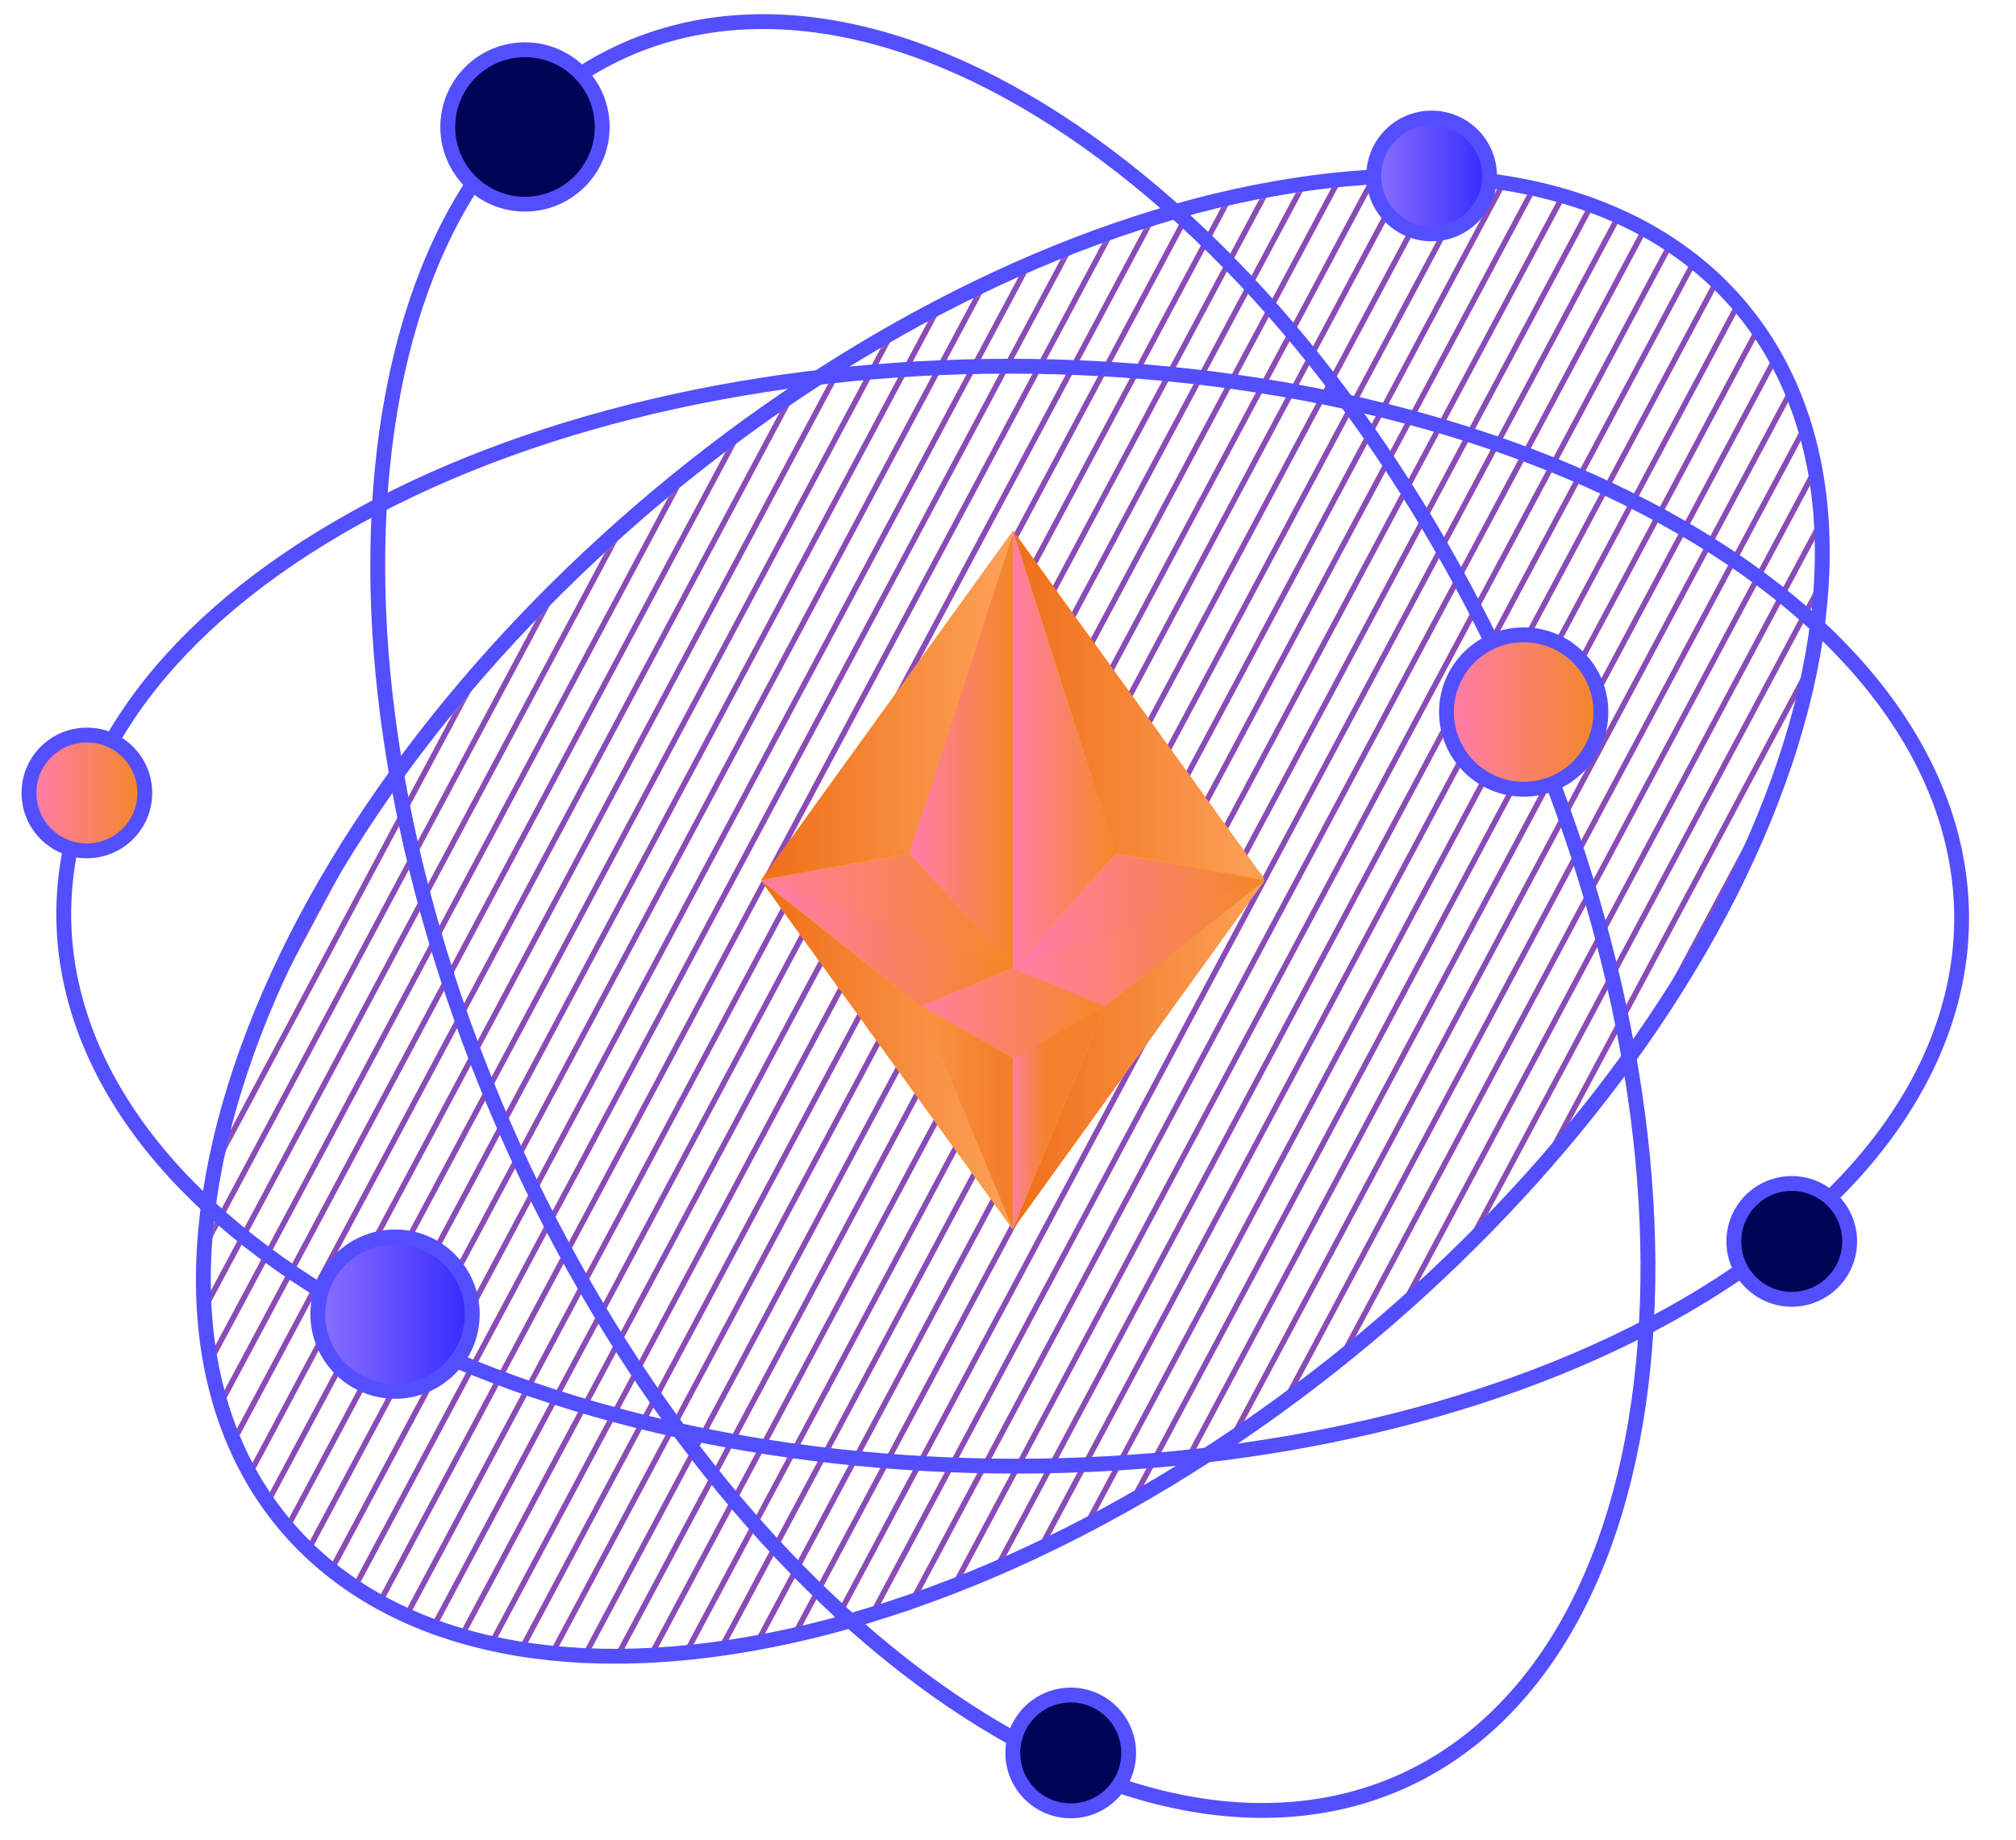 <?xml version="1.0" encoding="utf-8"?>
<!-- Generator: Adobe Illustrator 27.0.1, SVG Export Plug-In . SVG Version: 6.00 Build 0)  -->
<svg version="1.1" id="Layer_1" xmlns="http://www.w3.org/2000/svg" xmlns:xlink="http://www.w3.org/1999/xlink" x="0px" y="0px"
	 viewBox="0 0 271.5 247.8" style="enable-background:new 0 0 271.5 247.8;" xml:space="preserve">
<style type="text/css">
	.st0{filter:url(#Adobe_OpacityMaskFilter);}
	.st1{fill:#FFFFFF;}
	.st2{mask:url(#SVGID_1_);}
	.st3{fill:none;stroke:#8A4BB8;stroke-width:0.744;stroke-linecap:round;stroke-linejoin:round;stroke-miterlimit:10;}
	.st4{fill:#FF9532;}
	.st5{fill:none;stroke:#534FFF;stroke-width:2;stroke-linecap:round;stroke-miterlimit:10;}
	.st6{fill:url(#SVGID_00000180346910999347141490000010763623472714738077_);}
	.st7{fill:url(#SVGID_00000050649263367482800940000018218175792070675387_);}
	.st8{opacity:0.93;fill:url(#SVGID_00000007430579000526913140000011347265330675879841_);enable-background:new    ;}
	.st9{fill:url(#SVGID_00000034049612271746002060000011588210438134606231_);}
	.st10{fill:url(#SVGID_00000039840060913728729740000000777442583156483217_);}
	.st11{fill:url(#SVGID_00000093889474796325400700000000214483412229425057_);}
	.st12{fill:url(#SVGID_00000047742460953246812020000010043061320558593684_);}
	.st13{opacity:0.87;fill:url(#SVGID_00000132054926354496973520000004194073279532885689_);enable-background:new    ;}
	.st14{opacity:0.87;fill:url(#SVGID_00000088839585346934602320000004670608613836451247_);enable-background:new    ;}
	.st15{opacity:0.87;fill:url(#SVGID_00000047054760360594533600000016922039503854967683_);enable-background:new    ;}
	.st16{fill:url(#SVGID_00000022546046713056731830000011976410734005027244_);}
	.st17{opacity:0.93;fill:url(#SVGID_00000062906179611124047080000006926917729711439550_);enable-background:new    ;}
	.st18{fill:url(#SVGID_00000106826959464786981150000013732146273344688788_);}
	.st19{opacity:0.87;fill:url(#SVGID_00000081643521051426039190000011983788883203413934_);enable-background:new    ;}
	.st20{fill:#000457;stroke:#534FFF;stroke-width:2;stroke-linecap:round;stroke-miterlimit:10;}
	
		.st21{fill:url(#SVGID_00000142144872989625714820000003299302986415426712_);stroke:#534FFF;stroke-width:2;stroke-linecap:round;stroke-linejoin:round;stroke-miterlimit:10;}
	
		.st22{fill:url(#SVGID_00000146465385862072187580000009229065505633057951_);stroke:#534FFF;stroke-width:2;stroke-linecap:round;stroke-linejoin:round;}
	
		.st23{fill:url(#SVGID_00000010292016027322725380000005007879289616477365_);stroke:#534FFF;stroke-width:2;stroke-linecap:round;stroke-linejoin:round;stroke-miterlimit:10;}
	
		.st24{fill:url(#SVGID_00000001659151973936119350000008742306532863002755_);stroke:#534FFF;stroke-width:2;stroke-linecap:round;stroke-linejoin:round;}
</style>
<defs>
	<filter id="Adobe_OpacityMaskFilter" filterUnits="userSpaceOnUse" x="-5.4" y="-73.3" width="277.3" height="396.6">
		<feColorMatrix  type="matrix" values="1 0 0 0 0  0 1 0 0 0  0 0 1 0 0  0 0 0 1 0"/>
	</filter>
</defs>
<mask maskUnits="userSpaceOnUse" x="-5.4" y="-73.3" width="277.3" height="396.6" id="SVGID_1_">
	<g class="st0">
		<path class="st1" d="M239.7,105.4c-19.5,54.1-81.5,106.2-138.5,116.2c-57,10-87.3-25.7-67.8-79.9C53,87.6,115,35.6,172,25.6
			C228.9,15.5,259.3,51.3,239.7,105.4z"/>
	</g>
</mask>
<g class="st2">
	<path class="st3" d="M-5.1,187.1l138.8-260"/>
	<path class="st3" d="M-2.1,190L136.6-70"/>
	<path class="st3" d="M0.8,192.9l138.8-260"/>
	<path class="st3" d="M3.7,195.7l138.8-260"/>
	<path class="st3" d="M6.7,198.6l138.8-260"/>
	<path class="st3" d="M9.6,201.5l138.8-260"/>
	<path class="st3" d="M12.5,204.4l138.8-260"/>
	<path class="st3" d="M15.5,207.3l138.8-260"/>
	<path class="st3" d="M18.4,210.2l138.8-260"/>
	<path class="st3" d="M21.3,213.1l138.8-260"/>
	<path class="st3" d="M24.3,216L163-44"/>
	<path class="st3" d="M27.2,218.9l138.8-260"/>
	<path class="st3" d="M30.1,221.8l138.8-260"/>
	<path class="st3" d="M33,224.7l138.8-260"/>
	<path class="st3" d="M36,227.6l138.8-260"/>
	<path class="st3" d="M38.9,230.4l138.8-260"/>
	<path class="st3" d="M41.8,233.3l138.8-260"/>
	<path class="st3" d="M44.8,236.2l138.8-260"/>
	<path class="st3" d="M47.7,239.1l138.8-260"/>
	<path class="st3" d="M50.6,242L189.4-18"/>
	<path class="st3" d="M53.6,244.9l138.8-260"/>
	<path class="st3" d="M56.5,247.8l138.8-260"/>
	<path class="st3" d="M59.4,250.7l138.8-260"/>
	<path class="st3" d="M62.4,253.6l138.8-260"/>
	<path class="st3" d="M65.3,256.5L204-3.5"/>
	<path class="st3" d="M68.2,259.4L207-0.6"/>
	<path class="st3" d="M71.2,262.3l138.8-260"/>
	<path class="st3" d="M74.1,265.1l138.8-260"/>
	<path class="st3" d="M77,268l138.8-260"/>
	<path class="st3" d="M79.9,270.9L218.7,11"/>
	<path class="st3" d="M82.9,273.8l138.8-260"/>
	<path class="st3" d="M85.8,276.7l138.8-260"/>
	<path class="st3" d="M88.7,279.6l138.8-260"/>
	<path class="st3" d="M91.7,282.5l138.8-260"/>
	<path class="st3" d="M94.6,285.4l138.8-260"/>
	<path class="st3" d="M97.5,288.3l138.8-260"/>
	<path class="st3" d="M100.5,291.2l138.8-260"/>
	<path class="st3" d="M103.4,294.1l138.8-260"/>
	<path class="st3" d="M106.3,297L245.1,37"/>
	<path class="st3" d="M109.3,299.8L248,39.9"/>
	<path class="st3" d="M112.2,302.7l138.8-260"/>
	<path class="st3" d="M115.1,305.6l138.8-260"/>
	<path class="st3" d="M118.1,308.5l138.8-260"/>
	<path class="st3" d="M121,311.4l138.8-260"/>
	<path class="st3" d="M123.9,314.3l138.8-260"/>
	<path class="st3" d="M126.8,317.2l138.8-260"/>
	<path class="st3" d="M129.8,320.1l138.8-260"/>
	<path class="st3" d="M132.7,323L271.5,63"/>
</g>
<polygon class="st4" points="136.4,72 102.5,118.6 136.4,165.6 170.3,118.6 "/>
<path class="st5" d="M227.1,175.8c-49.7,28.9-130.7,28.9-180.7,0C-3.8,146.8-4,99.9,45.7,71c49.7-28.9,130.7-28.9,180.7,0
	C276.5,99.9,276.8,146.8,227.1,175.8z"/>
<path class="st5" d="M239.5,105.2C220,159.4,158,211.4,101.1,221.4c-57,10-87.3-25.7-67.8-79.9C52.8,87.4,114.8,35.4,171.7,25.4
	C228.7,15.3,259,51.1,239.5,105.2z"/>
<g>
	
		<linearGradient id="SVGID_00000014592112099108242160000006453355160439065757_" gradientUnits="userSpaceOnUse" x1="136.385" y1="164.38" x2="170.266" y2="164.38" gradientTransform="matrix(1 0 0 -1 0 259.413)">
		<stop  offset="0" style="stop-color:#EF6F18"/>
		<stop  offset="1" style="stop-color:#FCA259"/>
	</linearGradient>
	<path style="fill:url(#SVGID_00000014592112099108242160000006453355160439065757_);" d="M150.3,114.9l-1.2-3.8l-12.7-39.7l33.9,47
		L150.3,114.9z"/>
	
		<linearGradient id="SVGID_00000183951159447467938690000006836174175360187322_" gradientUnits="userSpaceOnUse" x1="102.492" y1="164.38" x2="136.401" y2="164.38" gradientTransform="matrix(1 0 0 -1 0 259.413)">
		<stop  offset="0" style="stop-color:#EF6F18"/>
		<stop  offset="1" style="stop-color:#FCA259"/>
	</linearGradient>
	<path style="fill:url(#SVGID_00000183951159447467938690000006836174175360187322_);" d="M136.4,71.5l0,0.4l-12.7,39.2l0,0
		l-1.2,3.8l-20,3.6L136.4,71.5z"/>
	
		<linearGradient id="SVGID_00000030465201071345630300000009324271587100798102_" gradientUnits="userSpaceOnUse" x1="136.385" y1="158.5" x2="150.251" y2="158.5" gradientTransform="matrix(1 0 0 -1 0 259.413)">
		<stop  offset="0" style="stop-color:#FF7CAF"/>
		<stop  offset="1" style="stop-color:#F38724"/>
	</linearGradient>
	<path style="opacity:0.93;fill:url(#SVGID_00000030465201071345630300000009324271587100798102_);enable-background:new    ;" d="
		M149.1,111.2l-12.7-39.7v35.3v23.5l13.9-15.4L149.1,111.2z"/>
	
		<linearGradient id="SVGID_00000124149788533723069640000015383686252294720910_" gradientUnits="userSpaceOnUse" x1="122.496" y1="158.265" x2="136.392" y2="158.265" gradientTransform="matrix(1 0 0 -1 0 259.413)">
		<stop  offset="0" style="stop-color:#FF7CAF"/>
		<stop  offset="1" style="stop-color:#F38724"/>
	</linearGradient>
	<path style="fill:url(#SVGID_00000124149788533723069640000015383686252294720910_);" d="M136.4,72v58.3l-13.9-15.4l1.2-3.7h0v0v0
		L136.4,72z"/>
	
		<linearGradient id="SVGID_00000173162822996793420640000014814070887539219866_" gradientUnits="userSpaceOnUse" x1="136.385" y1="117.352" x2="170.266" y2="117.352" gradientTransform="matrix(1 0 0 -1 0 259.413)">
		<stop  offset="0" style="stop-color:#EF6F18"/>
		<stop  offset="1" style="stop-color:#FCA259"/>
	</linearGradient>
	<path style="fill:url(#SVGID_00000173162822996793420640000014814070887539219866_);" d="M136.4,165.6l12.4-30l21.5-17"/>
	
		<linearGradient id="SVGID_00000046309237768215791880000011154221645382831488_" gradientUnits="userSpaceOnUse" x1="102.476" y1="138.437" x2="116.43" y2="138.437" gradientTransform="matrix(1 0 0 -1 0 259.413)">
		<stop  offset="0" style="stop-color:#FF7CAF"/>
		<stop  offset="1" style="stop-color:#F38724"/>
	</linearGradient>
	<path style="fill:url(#SVGID_00000046309237768215791880000011154221645382831488_);" d="M116.4,123.4l-14-4.8l7.2,2.5l2.8,1
		L116.4,123.4z"/>
	
		<linearGradient id="SVGID_00000111177568546364452790000002180901908096489099_" gradientUnits="userSpaceOnUse" x1="102.492" y1="117.352" x2="136.387" y2="117.352" gradientTransform="matrix(1 0 0 -1 0 259.413)">
		<stop  offset="0" style="stop-color:#EF6F18"/>
		<stop  offset="1" style="stop-color:#FCA259"/>
	</linearGradient>
	<path style="fill:url(#SVGID_00000111177568546364452790000002180901908096489099_);" d="M136.4,165.6l-33.9-47l21.5,17
		L136.4,165.6z"/>
	
		<linearGradient id="SVGID_00000088124236332887679620000016801639960484292542_" gradientUnits="userSpaceOnUse" x1="136.125" y1="108.804" x2="150.755" y2="108.972" gradientTransform="matrix(1 0 0 -1 0 259.413)">
		<stop  offset="0" style="stop-color:#FF7CAF"/>
		<stop  offset="0.32" style="stop-color:#F37F2C"/>
	</linearGradient>
	<path style="opacity:0.87;fill:url(#SVGID_00000088124236332887679620000016801639960484292542_);enable-background:new    ;" d="
		M148.8,135.5l-12.4,30v-23l0,0L148.8,135.5z"/>
	
		<linearGradient id="SVGID_00000124145388763768393080000006205045920117984191_" gradientUnits="userSpaceOnUse" x1="124.012" y1="122.983" x2="148.756" y2="122.983" gradientTransform="matrix(1 0 0 -1 0 259.413)">
		<stop  offset="0" style="stop-color:#FF7CAF"/>
		<stop  offset="1" style="stop-color:#F38724"/>
	</linearGradient>
	<path style="opacity:0.87;fill:url(#SVGID_00000124145388763768393080000006205045920117984191_);enable-background:new    ;" d="
		M148.8,135.5l-12.3,7l0,0l-12.4-7l12.4-5.2L148.8,135.5z"/>
	
		<linearGradient id="SVGID_00000016056109553144426150000008219824063903437738_" gradientUnits="userSpaceOnUse" x1="140.018" y1="108.795" x2="125.647" y2="108.916" gradientTransform="matrix(1 0 0 -1 0 259.413)">
		<stop  offset="0.36" style="stop-color:#F27C29"/>
		<stop  offset="0.97" style="stop-color:#F79042"/>
	</linearGradient>
	<path style="opacity:0.87;fill:url(#SVGID_00000016056109553144426150000008219824063903437738_);enable-background:new    ;" d="
		M124,135.5l12.4,7v23L124,135.5z"/>
	
		<linearGradient id="SVGID_00000013888352209393558290000009614451099673211283_" gradientUnits="userSpaceOnUse" x1="136.385" y1="136.782" x2="170.266" y2="136.782" gradientTransform="matrix(1 0 0 -1 0 259.413)">
		<stop  offset="0" style="stop-color:#FF7CAF"/>
		<stop  offset="1" style="stop-color:#F38724"/>
	</linearGradient>
	<path style="fill:url(#SVGID_00000013888352209393558290000009614451099673211283_);" d="M170.3,118.6l-20-3.6l-13.9,15.4l16.9-5.9
		v0L170.3,118.6z"/>
	
		<linearGradient id="SVGID_00000059284540561762093650000009548873736137909685_" gradientUnits="userSpaceOnUse" x1="136.385" y1="132.373" x2="170.266" y2="132.373" gradientTransform="matrix(1 0 0 -1 0 259.413)">
		<stop  offset="0" style="stop-color:#FF7CAF"/>
		<stop  offset="1" style="stop-color:#F38724"/>
	</linearGradient>
	<path style="opacity:0.93;fill:url(#SVGID_00000059284540561762093650000009548873736137909685_);enable-background:new    ;" d="
		M170.3,118.6l-21.5,17l-12.4-5.2l16.9-5.9v0L170.3,118.6z"/>
	
		<linearGradient id="SVGID_00000038410563931820399030000014409927685768911499_" gradientUnits="userSpaceOnUse" x1="102.492" y1="132.373" x2="136.387" y2="132.373" gradientTransform="matrix(1 0 0 -1 0 259.413)">
		<stop  offset="0" style="stop-color:#FF7CAF"/>
		<stop  offset="1" style="stop-color:#F38724"/>
	</linearGradient>
	<path style="fill:url(#SVGID_00000038410563931820399030000014409927685768911499_);" d="M119.4,124.4l-16.9-5.9l21.5,17l12.4-5.2
		L119.4,124.4z"/>
	
		<linearGradient id="SVGID_00000137105230819300389770000002071649312886903178_" gradientUnits="userSpaceOnUse" x1="102.492" y1="136.772" x2="136.401" y2="136.772" gradientTransform="matrix(1 0 0 -1 0 259.413)">
		<stop  offset="0" style="stop-color:#FF7CAF"/>
		<stop  offset="1" style="stop-color:#F38724"/>
	</linearGradient>
	<path style="opacity:0.87;fill:url(#SVGID_00000137105230819300389770000002071649312886903178_);enable-background:new    ;" d="
		M122.5,115c-0.4,0.1-19.2,3.4-20,3.6l17,5.9l17,5.9L122.5,115L122.5,115z"/>
</g>
<path class="st5" d="M146.7,19.2c46.9,33.4,80.3,107.1,74.6,164.6c-5.7,57.6-48.3,77.1-95.2,43.8C79.2,194.2,45.8,120.5,51.5,63
	C57.2,5.4,99.8-14.2,146.7,19.2z"/>
<circle class="st20" cx="70.7" cy="17.1" r="10.4"/>
<circle class="st20" cx="241.3" cy="167.2" r="7.8"/>
<circle class="st20" cx="144.2" cy="236.1" r="7.8"/>
<linearGradient id="SVGID_00000179614710771590965140000016613660431656928693_" gradientUnits="userSpaceOnUse" x1="3.929" y1="106.836" x2="19.515" y2="106.836">
	<stop  offset="0" style="stop-color:#FF7CAF"/>
	<stop  offset="1" style="stop-color:#F38724"/>
</linearGradient>
<circle style="fill:url(#SVGID_00000179614710771590965140000016613660431656928693_);stroke:#534FFF;stroke-width:2;stroke-linecap:round;stroke-linejoin:round;stroke-miterlimit:10;" cx="11.7" cy="106.8" r="7.8"/>
<linearGradient id="SVGID_00000173839228840063070880000010116337225392730285_" gradientUnits="userSpaceOnUse" x1="185.004" y1="23.689" x2="200.59" y2="23.689">
	<stop  offset="0" style="stop-color:#8B70FF"/>
	<stop  offset="1" style="stop-color:#352AFF"/>
</linearGradient>
<circle style="fill:url(#SVGID_00000173839228840063070880000010116337225392730285_);stroke:#534FFF;stroke-width:2;stroke-linecap:round;stroke-linejoin:round;" cx="192.8" cy="23.7" r="7.8"/>
<linearGradient id="SVGID_00000158726552938280970860000001575325939767482503_" gradientUnits="userSpaceOnUse" x1="194.799" y1="95.895" x2="215.63" y2="95.895">
	<stop  offset="0" style="stop-color:#FF7CAF"/>
	<stop  offset="1" style="stop-color:#F38724"/>
</linearGradient>
<circle style="fill:url(#SVGID_00000158726552938280970860000001575325939767482503_);stroke:#534FFF;stroke-width:2;stroke-linecap:round;stroke-linejoin:round;stroke-miterlimit:10;" cx="205.2" cy="95.9" r="10.4"/>
<linearGradient id="SVGID_00000010305507389101085570000013353749533483946666_" gradientUnits="userSpaceOnUse" x1="42.748" y1="176.981" x2="63.578" y2="176.981">
	<stop  offset="0" style="stop-color:#8B70FF"/>
	<stop  offset="1" style="stop-color:#352AFF"/>
</linearGradient>
<circle style="fill:url(#SVGID_00000010305507389101085570000013353749533483946666_);stroke:#534FFF;stroke-width:2;stroke-linecap:round;stroke-linejoin:round;" cx="53.2" cy="177" r="10.4"/>
</svg>
